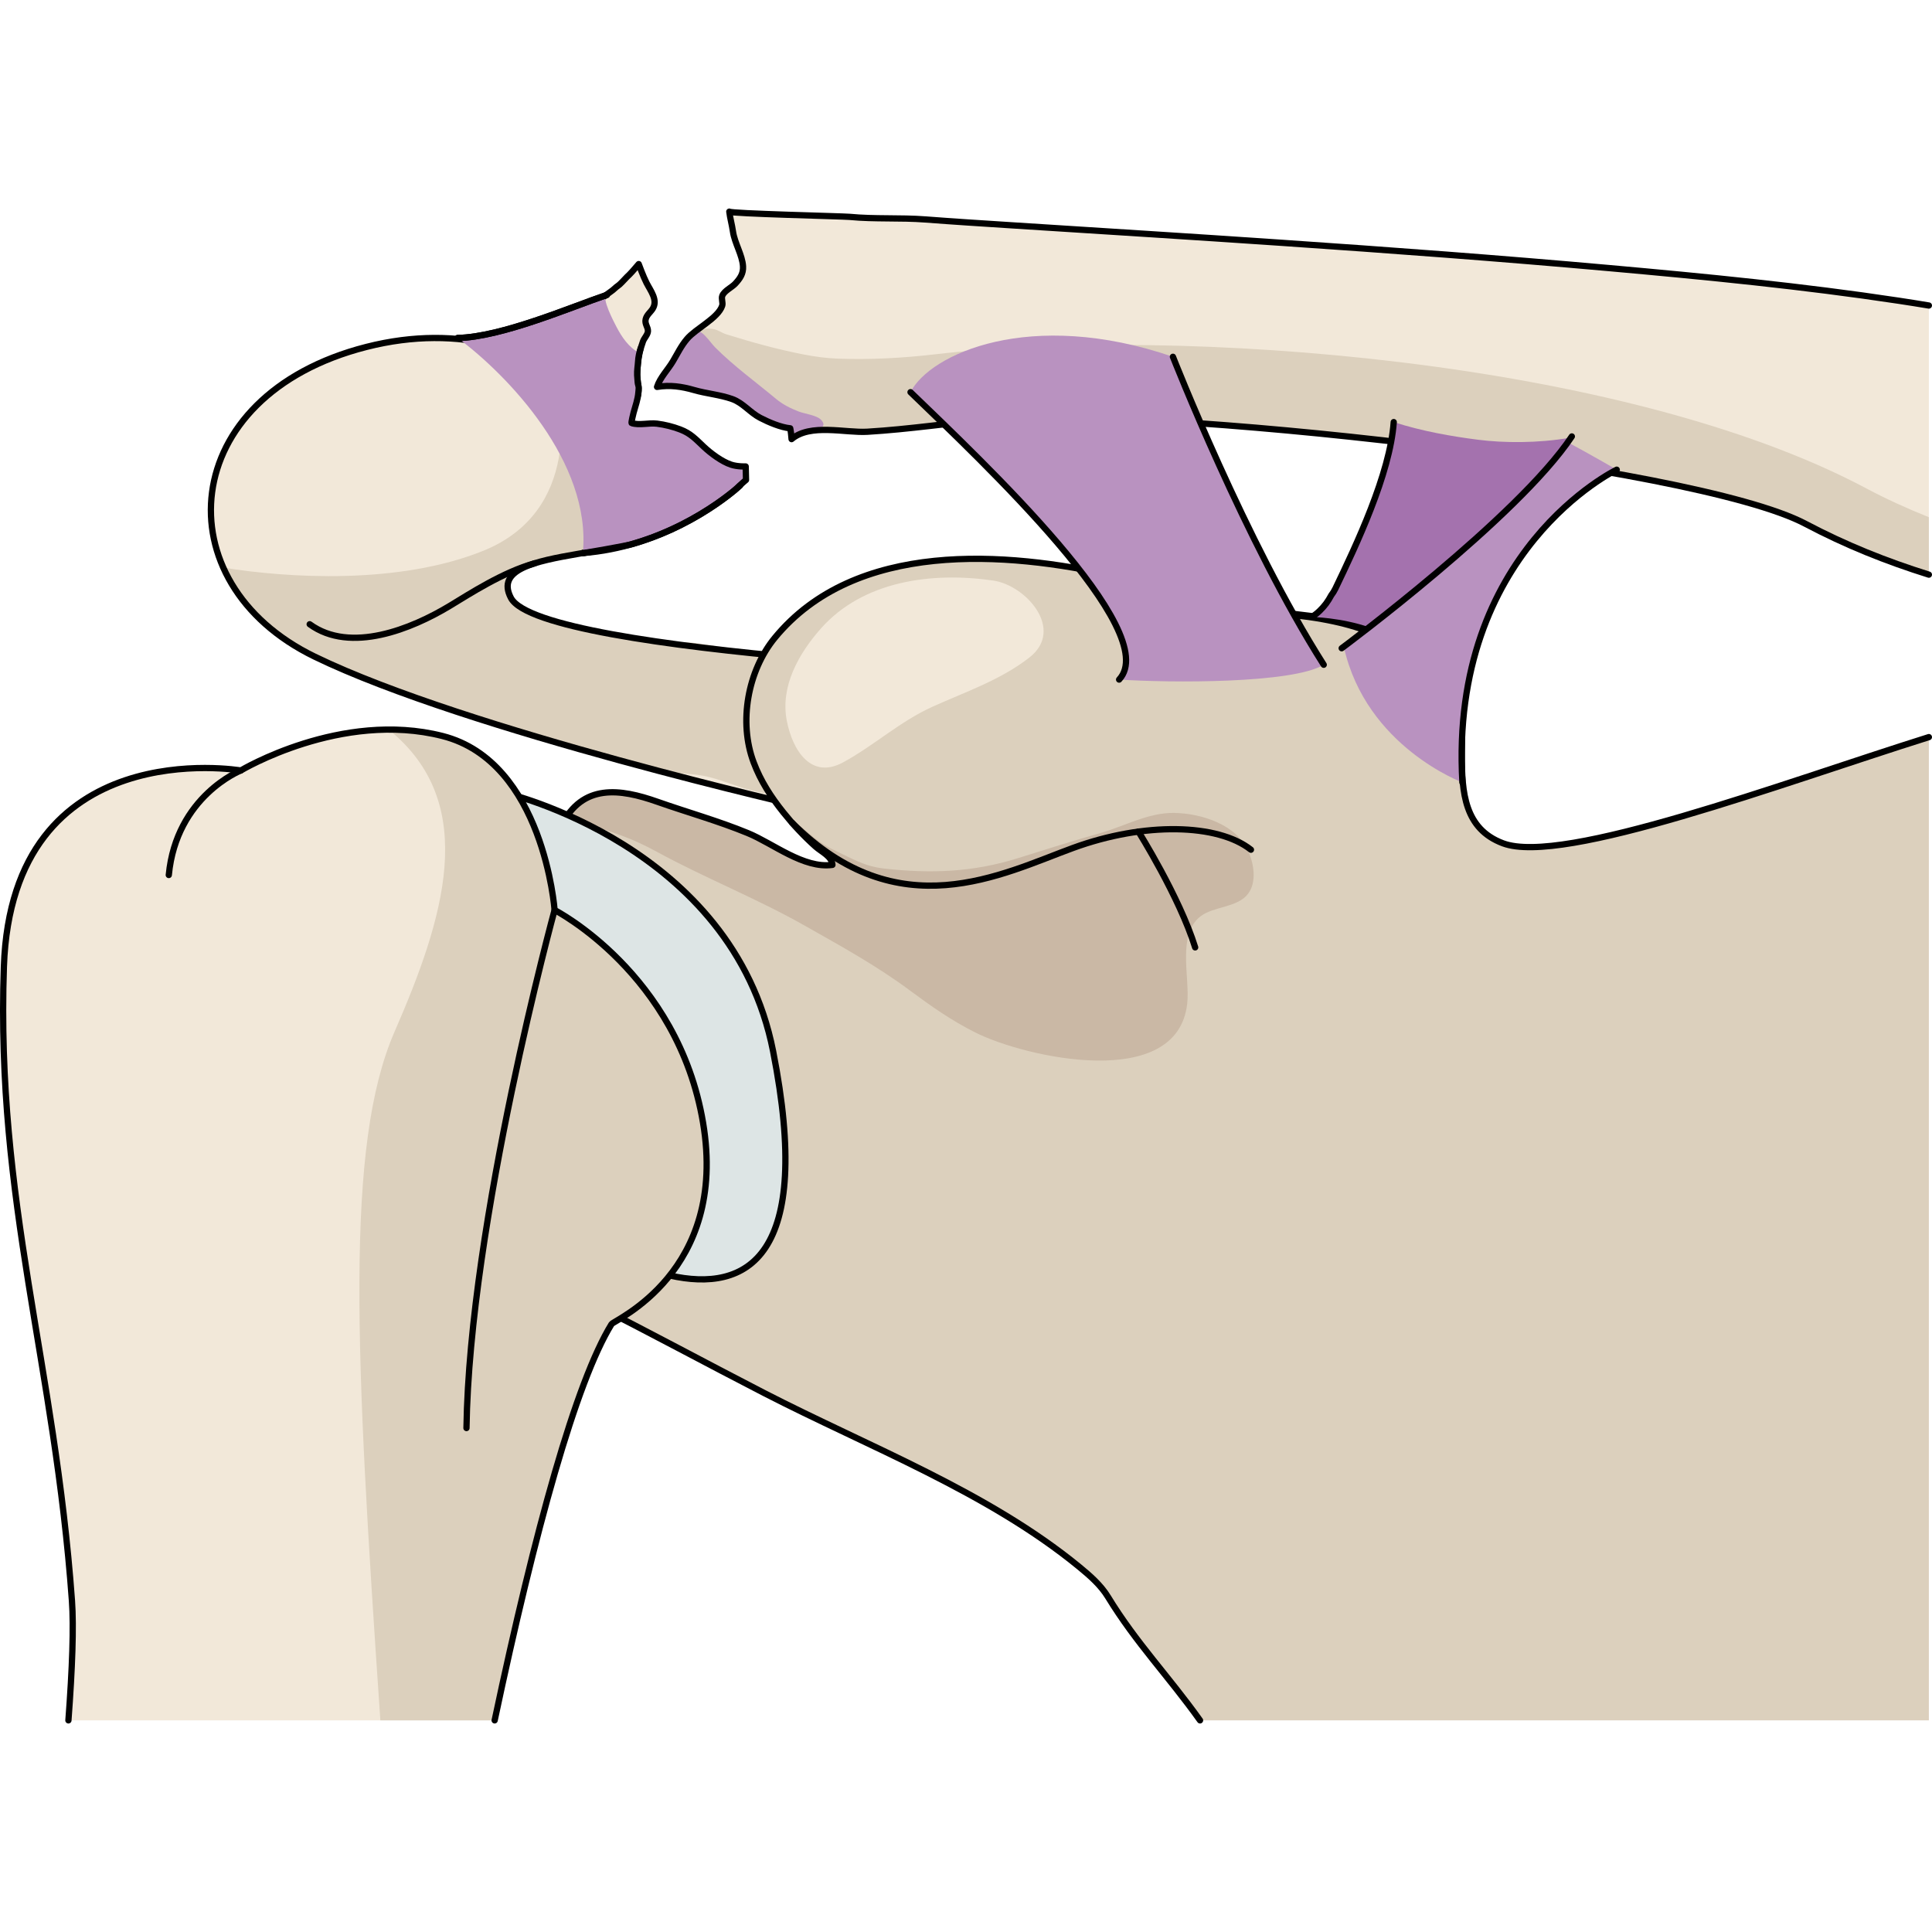 <?xml version="1.0" encoding="utf-8"?>
<!-- Created by: Science Figures, www.sciencefigures.org, Generator: Science Figures Editor -->
<!DOCTYPE svg PUBLIC "-//W3C//DTD SVG 1.1//EN" "http://www.w3.org/Graphics/SVG/1.1/DTD/svg11.dtd">
<svg version="1.1" id="Layer_1" xmlns="http://www.w3.org/2000/svg" xmlns:xlink="http://www.w3.org/1999/xlink" 
	 width="800px" height="800px" viewBox="0 0 231.092 181.213" enable-background="new 0 0 231.092 181.213"
	 xml:space="preserve">
<g>
	<g>
		<path fill="#F2E8D9" d="M128.69,55.876c0,0-63.958-2.445-67.574-9.291c-3.615-6.845,18.695-3.842,19.013-10.155
			S66.543,10.763,43.823,16.558c-22.72,5.795-24.43,28.182-6.188,37.042s59.158,18.145,59.158,18.145S127.003,65.229,128.69,55.876z
			"/>
		<path fill="#DCD0BD" d="M57.826,40.933c11.542-4.666,9.756-17.479,8.155-21.977c9.209,4.881,14.342,13.614,14.148,17.475
			c-0.317,6.313-22.628,3.31-19.013,10.155c0.768,1.452,3.047,1.953,4.484,2.352c0.792,0.219,1.533,0.572,2.311,0.823
			c0.898,0.291,1.822,0.494,2.736,0.73c0.953,0.244,1.916,0.293,2.883,0.459c1.877,0.325,3.78,0.758,5.682,0.917
			c1.154,0.099,2.325-0.047,3.482,0.058c0.875,0.078,1.742,0.231,2.608,0.369c1.349,0.215,2.702,0.401,4.053,0.587
			c0.609,0.084,1.228,0.077,1.839,0.15c3.111,0.367,6.216,0.759,9.347,0.972c3.376,0.227,6.762,0.41,10.102,0.986
			c2.926,0.504,5.597,1.372,8.6,1.189c2.536-0.155,5.489-1.222,7.916-0.053c0.094,0.114,0.107,0.244,0.045,0.386
			c0.809,2.455-12.926,13.783-14.529,14.014c-3.541,0.514-7.185,1.103-10.795,0.911c-3.505-0.188-6.845-1.045-10.356-1.505
			c-2.298-0.3-4.433-1.344-6.666-1.917c-1.989-0.511-3.928-0.374-5.878-0.692c-4.755-0.778-9.586-2.6-14.202-3.965
			c-9.18-2.717-18.509-5.563-27.142-9.756c-5.398-2.622-9.036-6.433-10.911-10.644C34.437,44.203,47.703,45.025,57.826,40.933z"/>
		
			<path fill="none" stroke="#000000" stroke-width="0.75" stroke-linecap="round" stroke-linejoin="round" stroke-miterlimit="10" d="
			M63.965,42.436c-3.788,1.047-7.769,3.645-10.181,5.103c-4.525,2.733-11.867,5.742-16.742,2.188"/>
		
			<path fill="none" stroke="#000000" stroke-width="0.75" stroke-linecap="round" stroke-linejoin="round" stroke-miterlimit="10" d="
			M128.69,55.876c0,0-63.958-2.445-67.574-9.291c-3.615-6.845,18.695-3.842,19.013-10.155S66.543,10.763,43.823,16.558
			c-22.72,5.795-24.43,28.182-6.188,37.042s59.158,18.145,59.158,18.145S127.003,65.229,128.69,55.876z"/>
	</g>
	<g>
		<g>
			<path fill="#DCD0BD" d="M230.717,63.229c-17.767,5.586-43.777,15.389-50.942,12.702c-9.209-3.453-1.314-17.367-7.801-22.658
				c-3.486-2.844-10.605-3.96-15.051-4.518c-4.779-0.6-4.615-0.536-9.391-1.164c-6.543-0.859-7.676-2.151-14.092-3.617
				c-13.109-2.995-31.146-4.333-40.768,7.385c-3.22,3.921-4.349,10.056-2.526,14.894c0.849,2.251,2.064,4.12,3.56,5.989
				c1.168,1.458,2.449,2.837,3.844,4.083c0.703,0.626,1.955,1.163,2.02,2.185c-3.433,0.48-7.08-2.548-10.115-3.799
				c-3.535-1.456-7.226-2.482-10.828-3.751c-4.448-1.567-8.947-2.212-11.467,2.844c-1.866,3.743,0.109,6.14,2.853,8.652
				c3.153,2.887,6.388,5.491,7.517,9.827c1.79,6.882,0.961,16.187-1.469,22.793c-0.228,0.617-0.439,1.265-0.67,1.906
				c-0.35,0.974-0.744,1.938-1.302,2.773c-1.194,1.789-2.671,1.722-4.143,3.019c-2.979,2.625-2.646,6.43,0.834,8.182
				c6.876,3.461,13.741,7.187,20.639,10.736c12.44,6.403,26.76,11.834,37.666,20.782c1.274,1.047,2.575,2.172,3.444,3.596
				c3.376,5.523,7.23,9.467,11.011,14.768h87.178V63.229z"/>
			<path fill="#CAB8A5" d="M142.007,95.09c0.338-3.11-1.252-8.254,1.609-10.438c1.568-1.196,4.425-1.025,5.671-2.688
				c1.074-1.433,0.665-3.641,0.032-5.08c-1.389-3.154-5.523-4.527-8.861-4.587c-3.104-0.055-5.934,1.585-8.859,2.414
				c-3.304,0.935-6.596,1.981-9.859,3.003c-5.402,1.69-10.443,1.857-15.986,1.236c-2.39-0.268-3.864-1.213-6.016-2.22
				c-2.355-1.103-3.84-2.952-5.902-4.34c1.135,1.402,2.369,2.732,3.715,3.935c0.703,0.626,1.955,1.163,2.02,2.185
				c-3.433,0.48-7.08-2.548-10.115-3.799c-3.535-1.456-7.226-2.482-10.828-3.751c-4.227-1.49-8.497-2.135-11.074,2.143
				c0.859,0.138,1.731,0.412,2.58,0.617c2.927,0.708,5.67,1.715,8.314,3.161c5.838,3.193,11.986,5.603,17.778,8.88
				c4.304,2.435,8.584,4.786,12.578,7.748c2.593,1.923,4.995,3.618,7.883,5.064C122.616,101.545,140.853,105.679,142.007,95.09z"/>
			
				<path fill="none" stroke="#000000" stroke-width="0.75" stroke-linecap="round" stroke-linejoin="round" stroke-miterlimit="10" d="
				M230.717,63.229c-17.767,5.586-43.777,15.389-50.942,12.702c-9.209-3.453-1.314-17.367-7.801-22.658
				c-3.486-2.844-10.605-3.96-15.051-4.518c-4.779-0.6-4.615-0.536-9.391-1.164c-6.543-0.859-7.676-2.151-14.092-3.617
				c-13.109-2.995-31.146-4.333-40.768,7.385c-3.22,3.921-4.349,10.056-2.526,14.894c0.849,2.251,2.064,4.12,3.56,5.989
				c1.168,1.458,2.449,2.837,3.844,4.083c0.703,0.626,1.955,1.163,2.02,2.185c-3.433,0.48-7.08-2.548-10.115-3.799
				c-3.535-1.456-7.226-2.482-10.828-3.751c-4.448-1.567-8.947-2.212-11.467,2.844c-1.866,3.743,0.109,6.14,2.853,8.652
				c3.153,2.887,6.388,5.491,7.517,9.827c1.79,6.882,0.961,16.187-1.469,22.793c-0.228,0.617-0.439,1.265-0.67,1.906
				c-0.35,0.974-0.744,1.938-1.302,2.773c-1.194,1.789-2.671,1.722-4.143,3.019c-2.979,2.625-2.646,6.43,0.834,8.182
				c6.876,3.461,13.741,7.187,20.639,10.736c12.44,6.403,26.76,11.834,37.666,20.782c1.274,1.047,2.575,2.172,3.444,3.596
				c3.376,5.523,7.23,9.467,11.011,14.768"/>
			<path fill="#F2E8D9" d="M123.136,53.701c-3.426,2.683-7.618,4.102-11.542,5.866c-3.964,1.783-7.019,4.659-10.764,6.69
				c-3.789,2.053-6.028-1.398-6.722-5.001c-0.792-4.112,1.438-8.033,4.08-11.017c5.053-5.709,13.28-6.8,20.603-5.739
				C122.765,45.076,127.385,50.374,123.136,53.701z"/>
		</g>
		
			<path fill="none" stroke="#000000" stroke-width="0.75" stroke-linecap="round" stroke-linejoin="round" stroke-miterlimit="10" d="
			M94.74,73.472c12.725,12.725,25.048,6.146,33.605,3.016c8.549-3.129,17.316-2.922,21.283,0.208"/>
		
			<path fill="none" stroke="#000000" stroke-width="0.75" stroke-linecap="round" stroke-linejoin="round" stroke-miterlimit="10" d="
			M136.173,74.531c0,0,4.903,7.797,6.783,13.849"/>
	</g>
	<g>
		<path fill="#DDE5E5" d="M60.293,69.864c0,0,27.308,6.237,32.178,30.93c4.869,24.698-3.116,28.923-12.375,26.828
			C70.834,125.529,34.593,68.448,60.293,69.864z"/>
		
			<path fill="none" stroke="#000000" stroke-width="0.75" stroke-linecap="round" stroke-linejoin="round" stroke-miterlimit="10" d="
			M60.293,69.864c0,0,27.308,6.237,32.178,30.93c4.869,24.698-3.116,28.923-12.375,26.828
			C70.834,125.529,34.593,68.448,60.293,69.864z"/>
	</g>
	<path fill="#F2E8D9" d="M8.184,180.838h50.984c4.812-22.691,9.725-40.485,13.984-47.398c0.301-0.481,13.958-6.188,10.942-24.091
		C81.08,91.458,66.337,83.914,66.337,83.914S65.05,66.177,52.925,63.095c-12.119-3.084-24.119,4.125-24.119,4.125
		S1.428,62.513,0.465,90.686c-0.966,28.181,6.094,47.447,8.141,75.856C8.828,169.645,8.652,174.571,8.184,180.838z"/>
	<path fill="#DCD0BD" d="M45.478,180.561c0.006,0.088,0.009,0.188,0.015,0.277h13.675c4.812-22.691,9.725-40.485,13.984-47.398
		c0.301-0.481,13.958-6.188,10.942-24.091C81.08,91.458,66.337,83.914,66.337,83.914S65.05,66.177,52.925,63.095
		c-2.1-0.533-4.189-0.744-6.222-0.753c0.119,0.155,0.216,0.293,0.344,0.445c10.156,8.778,6.091,22.063,0.147,35.679
		C41.262,112.086,42.49,136.928,45.478,180.561z"/>
	
		<path fill="none" stroke="#000000" stroke-width="0.75" stroke-linecap="round" stroke-linejoin="round" stroke-miterlimit="10" d="
		M59.167,180.838c4.812-22.691,9.725-40.485,13.984-47.398c0.301-0.481,13.958-6.188,10.942-24.091
		C81.08,91.458,66.337,83.914,66.337,83.914S65.05,66.177,52.925,63.095c-12.119-3.084-24.119,4.125-24.119,4.125
		S1.428,62.513,0.465,90.686c-0.966,28.181,6.094,47.447,8.141,75.856c0.222,3.103,0.046,8.029-0.422,14.296"/>
	
		<path fill="none" stroke="#000000" stroke-width="0.75" stroke-linecap="round" stroke-linejoin="round" stroke-miterlimit="10" d="
		M66.337,83.914c0,0-10.185,37.275-10.541,61.958"/>
	
		<path fill="none" stroke="#000000" stroke-width="0.75" stroke-linecap="round" stroke-linejoin="round" stroke-miterlimit="10" d="
		M28.806,67.22c0,0-7.713,3.053-8.616,12.503"/>
	<g>
		<path fill="#F2E8D9" d="M69.632,12.506c0.496-0.437,1.093-0.732,1.592-1.153c0.529-0.446,1.107-0.829,1.677-1.22
			c0.914-0.627,1.57-1.489,2.385-2.23c0.209-0.19,1.083-1.336,1.113-1.254s0.539,1.475,0.928,2.237
			c0.493,0.966,1.387,2.056,0.756,3.088c-0.265,0.433-0.725,0.734-0.851,1.271c-0.136,0.575,0.289,0.921,0.272,1.428
			c-0.014,0.404-0.454,0.836-0.592,1.221c-0.16,0.447-0.333,0.996-0.421,1.428c-0.17,0.835-0.263,1.696-0.266,2.548
			c-0.003,0.742,0.236,1.486,0.129,2.225c-0.174,1.203-1.15,2.637-1.658,3.743"/>
		
			<path fill="none" stroke="#000000" stroke-width="0.75" stroke-linecap="round" stroke-linejoin="round" stroke-miterlimit="10" d="
			M70.397,12.037c0.406-0.371,0.861-0.7,1.28-1.059c0.407-0.348,0.843-0.65,1.277-0.962c0.228-0.164,0.454-0.328,0.654-0.525
			c0.157-0.154,0.343-0.251,0.505-0.401c0.41-0.376,0.76-0.813,1.172-1.187c0.209-0.19,1.113-1.254,1.113-1.254
			s0.539,1.475,0.928,2.237c0.493,0.966,1.387,2.056,0.756,3.088c-0.265,0.433-0.725,0.734-0.851,1.271
			c-0.136,0.575,0.289,0.921,0.272,1.428c-0.014,0.404-0.454,0.836-0.592,1.221c-0.16,0.447-0.333,0.996-0.421,1.428
			c-0.17,0.835-0.263,1.696-0.266,2.548c-0.003,0.742,0.236,1.486,0.129,2.225c-0.174,1.203-1.15,2.637-1.658,3.743"/>
		<path fill="#DCD0BD" d="M68.352,28.662c0.73,0.824,1.612,1.649,2.681,2.474"/>
		<path fill="#F2E8D9" d="M230.717,11.604c-1.193-0.2-2.389-0.389-3.585-0.57c-11.49-1.739-23.076-2.87-34.646-3.905
			c-13.045-1.168-26.106-2.134-39.172-3.025c-10.812-0.738-21.627-1.407-32.441-2.102c-3.394-0.218-6.788-0.431-10.179-0.691
			C107.676,1.081,104.63,1.29,101.625,1c-0.761-0.074-14.362-0.383-14.391-0.625c0.092,0.783,0.319,1.551,0.438,2.384
			c0.196,1.376,1.128,2.813,1.203,4.169c0.047,0.86-0.351,1.442-0.928,2.064c-0.417,0.451-1.313,0.845-1.55,1.443
			c-0.143,0.36,0.104,0.839-0.015,1.2c-0.492,1.481-3.156,2.732-4.196,3.957c-0.713,0.84-1.13,1.727-1.687,2.67
			c-0.588,0.998-1.567,1.987-1.908,3.077c1.55-0.253,2.95-0.049,4.434,0.379s3.108,0.555,4.563,1.077
			c1.295,0.465,2.122,1.614,3.351,2.25c1.019,0.527,2.462,1.14,3.582,1.248c0.088,0.427,0.126,0.852,0.162,1.292
			c2.25-1.907,6.413-0.722,9.069-0.882c4.983-0.297,9.923-1.048,14.892-1.506c18.281-1.685,83.886,5.427,97.295,12.51
			c4.85,2.562,9.678,4.491,14.778,6.089V11.604z"/>
		<path fill="#DCD0BD" d="M230.717,36.926c-2.688-1.081-5.171-2.216-7.409-3.409c-29.057-15.49-82.251-19.461-111.458-16.077
			c-3.832,0.446-7.698,0.658-11.556,0.522c-1.446-0.052-2.815-0.238-4.158-0.5c-3.161-0.615-6.26-1.471-9.289-2.424
			c-0.508-0.16-0.921-0.5-1.475-0.609c-1.048-0.205-1.98,0.121-2.667,0.891c-2.146,2.408,1.207,4.27,3.134,5.137
			c1.277,0.575,2.607,1.057,3.935,1.499c1.753,0.583,3.192,1.395,4.878,2.18c1.164,0.542,2.331,0.8,3.083,1.877
			c0.635,0.91,0.963,0.827,2.089,0.82c1.311-0.009,2.62-0.053,3.928-0.132c0.611-0.036,1.219-0.096,1.829-0.145
			c2.042-0.195,4.082-0.397,6.122-0.605c2.313-0.265,4.624-0.542,6.941-0.755c18.281-1.685,83.886,5.427,97.295,12.51
			c4.85,2.562,9.678,4.491,14.778,6.089V36.926z"/>
		<path fill="#B992C0" d="M98.387,26.086c0.166-0.19,0.151-0.439-0.152-0.784c-0.507-0.576-2.001-0.746-2.699-1.018
			c-0.966-0.376-1.905-0.838-2.705-1.506c-2.406-2.01-5.02-3.895-7.263-6.138c-0.724-0.723-1.698-2.431-2.6-1.91
			c-1.137,0.657-1.832,2.45-2.469,3.531c-0.586,0.995-1.56,1.98-1.9,3.076c1.547-0.251,2.945-0.047,4.427,0.38
			c1.484,0.428,3.108,0.555,4.563,1.077c1.295,0.465,2.122,1.614,3.351,2.25c1.019,0.527,2.462,1.14,3.582,1.248
			c0.088,0.427,0.126,0.852,0.162,1.292C94.609,26.674,97.766,26.8,98.387,26.086z"/>
		
			<path fill="none" stroke="#000000" stroke-width="0.75" stroke-linecap="round" stroke-linejoin="round" stroke-miterlimit="10" d="
			M230.717,11.604c-1.193-0.2-2.389-0.389-3.585-0.57c-11.49-1.739-23.076-2.87-34.646-3.905
			c-13.045-1.168-26.106-2.134-39.172-3.025c-10.812-0.738-21.627-1.407-32.441-2.102c-3.394-0.218-6.788-0.431-10.179-0.691
			C107.676,1.081,104.63,1.29,101.625,1c-0.761-0.074-14.362-0.383-14.391-0.625c0.092,0.783,0.319,1.551,0.438,2.384
			c0.196,1.376,1.128,2.813,1.203,4.169c0.047,0.86-0.351,1.442-0.928,2.064c-0.417,0.451-1.313,0.845-1.55,1.443
			c-0.143,0.36,0.104,0.839-0.015,1.2c-0.492,1.481-3.156,2.732-4.196,3.957c-0.713,0.84-1.13,1.727-1.687,2.67
			c-0.588,0.998-1.567,1.987-1.908,3.077c1.55-0.253,2.95-0.049,4.434,0.379s3.108,0.555,4.563,1.077
			c1.295,0.465,2.122,1.614,3.351,2.25c1.019,0.527,2.462,1.14,3.582,1.248c0.088,0.427,0.126,0.852,0.162,1.292
			c2.25-1.907,6.413-0.722,9.069-0.882c4.983-0.297,9.923-1.048,14.892-1.506c18.281-1.685,83.886,5.427,97.295,12.51
			c4.85,2.562,9.678,4.491,14.778,6.089"/>
	</g>
	<g>
		<path fill="#B992C0" d="M140.298,17.736c0,0,8.704,22.17,18.037,36.837c-3.732,2.268-18.341,2.174-24.474,1.773
			c5.333-5.733-16.503-26.209-24.952-34.377C111.214,17.417,123.194,11.872,140.298,17.736z"/>
		
			<path fill="none" stroke="#000000" stroke-width="0.75" stroke-linecap="round" stroke-linejoin="round" stroke-miterlimit="10" d="
			M133.861,56.347c5.333-5.733-16.503-26.209-24.952-34.377"/>
		
			<path fill="none" stroke="#000000" stroke-width="0.75" stroke-linecap="round" stroke-linejoin="round" stroke-miterlimit="10" d="
			M158.335,54.573c-9.333-14.667-18.037-36.837-18.037-36.837"/>
	</g>
	
		<path fill="none" stroke="#000000" stroke-width="0.75" stroke-linecap="round" stroke-linejoin="round" stroke-miterlimit="10" d="
		M170.192,59.608c0,0,3.314-8.91-15.307-10.961"/>
	<path fill="#B992C0" d="M88.492,33.119c0.236-0.229,0.741-0.652,0.741-0.652l-0.038-1.611c0,0-0.982,0.039-1.754-0.218
		c-1.101-0.365-2.419-1.349-3.263-2.142c-0.957-0.899-1.556-1.591-2.826-2.07c-0.89-0.336-1.815-0.568-2.763-0.689
		c-0.978-0.125-2.092,0.229-3.035-0.068c-0.308-0.097,0.595-3.214,0.653-3.576c0.084-0.521,0.041-1.083,0.047-1.622
		c0.012-1.019,0.018-2.209,0.218-3.201c-1.272-0.642-2.121-1.931-2.758-3.159c-0.228-0.44-1.864-3.522-1.121-3.773
		c-4.298,1.45-12.56,5.036-17.842,5.151c5.959,4.425,16.023,14.877,14.964,25.724c-0.005,0.055,5.253-0.892,5.75-1.032
		c3.296-0.926,6.441-2.382,9.317-4.235c1.036-0.667,2.04-1.386,2.994-2.166C88.029,33.572,88.26,33.344,88.492,33.119z"/>
	
		<path fill="none" stroke="#000000" stroke-width="0.75" stroke-linecap="round" stroke-linejoin="round" stroke-miterlimit="10" d="
		M72.593,10.337c-4.298,1.45-12.56,5.036-17.842,5.151"/>
	
		<path fill="none" stroke="#000000" stroke-width="0.75" stroke-linecap="round" stroke-linejoin="round" stroke-miterlimit="10" d="
		M69.715,41.212c-0.005,0.055,5.253-0.892,5.75-1.032c3.296-0.926,6.441-2.382,9.317-4.235c1.036-0.667,2.04-1.386,2.994-2.166
		c0.252-0.207,0.483-0.435,0.716-0.66c0.236-0.229,0.741-0.652,0.741-0.652l-0.038-1.611c0,0-0.982,0.039-1.754-0.218
		c-1.101-0.365-2.419-1.349-3.263-2.142c-0.957-0.899-1.556-1.591-2.826-2.07c-0.89-0.336-1.815-0.568-2.763-0.689
		c-0.978-0.125-2.092,0.229-3.035-0.068c-0.08-0.025,0.204-1.146,0.234-1.26c0.107-0.401,0.235-0.796,0.344-1.197
		c0.108-0.398,0.196-0.802,0.227-1.214c0.013-0.176,0.039-0.359,0.041-0.533c0.003-0.234-0.114-0.459-0.125-0.693
		c-0.014-0.282-0.049-0.563-0.063-0.844c-0.028-0.558,0.078-1.081,0.11-1.625c0.031-0.539,0.144-1.069,0.312-1.578"/>
	
		<path fill="none" stroke="#000000" stroke-width="0.75" stroke-linecap="round" stroke-linejoin="round" stroke-miterlimit="10" d="
		M69.715,41.212c9.119-0.712,16.095-5.665,18.805-8.064"/>
	
		<path fill="none" stroke="#000000" stroke-width="0.75" stroke-linecap="round" stroke-linejoin="round" stroke-miterlimit="10" d="
		M72.593,10.337c-4.298,1.45-12.56,5.036-17.842,5.151"/>
	<g>
		<g>
			<g>
				<path fill="#A472AE" d="M176.766,27.656c-3.037-0.389-6.675-1.008-10.058-2.109c-0.433,6.194-4.523,14.808-6.98,19.92
					c-0.145,0.299-0.309,0.559-0.488,0.788c-0.188,0.349-0.391,0.688-0.621,0.997c-0.443,0.594-1.074,1.232-1.723,1.604
					c0,0,3.512,0.061,6.938,1.25c4.01-2.879,8.014-5.777,11.773-8.966c2.109-1.79,5.623-5.828,7.536-7.847
					c1.5-1.583,2.942-3.23,4.157-5.045c0.178-0.267,0.334-0.545,0.485-0.828C183.946,28.087,179.86,28.052,176.766,27.656z"/>
				<path fill="#B992C0" d="M160.751,52.483c0,0,21.344-16.004,26.737-24.539c2.726,1.465,5.894,3.298,5.894,3.298
					s-20.064,9.657-18.459,37.405C174.923,68.648,163.433,64.4,160.751,52.483z"/>
			</g>
			
				<path fill="none" stroke="#000000" stroke-width="0.75" stroke-linecap="round" stroke-linejoin="round" stroke-miterlimit="10" d="
				M160.483,52.598c0,0,21.06-15.628,27.529-25.334"/>
			
				<path fill="none" stroke="#000000" stroke-width="0.75" stroke-linecap="round" stroke-linejoin="round" stroke-miterlimit="10" d="
				M193.382,31.243c0,0-20.064,9.657-18.459,37.405"/>
		</g>
		
			<path fill="none" stroke="#000000" stroke-width="0.75" stroke-linecap="round" stroke-linejoin="round" stroke-miterlimit="10" d="
			M166.708,25.547c-0.433,6.194-4.523,14.808-6.98,19.92c-0.145,0.299-0.309,0.559-0.488,0.788
			c-0.188,0.349-0.391,0.688-0.621,0.997c-0.443,0.594-1.074,1.232-1.723,1.604"/>
	</g>
</g>
</svg>